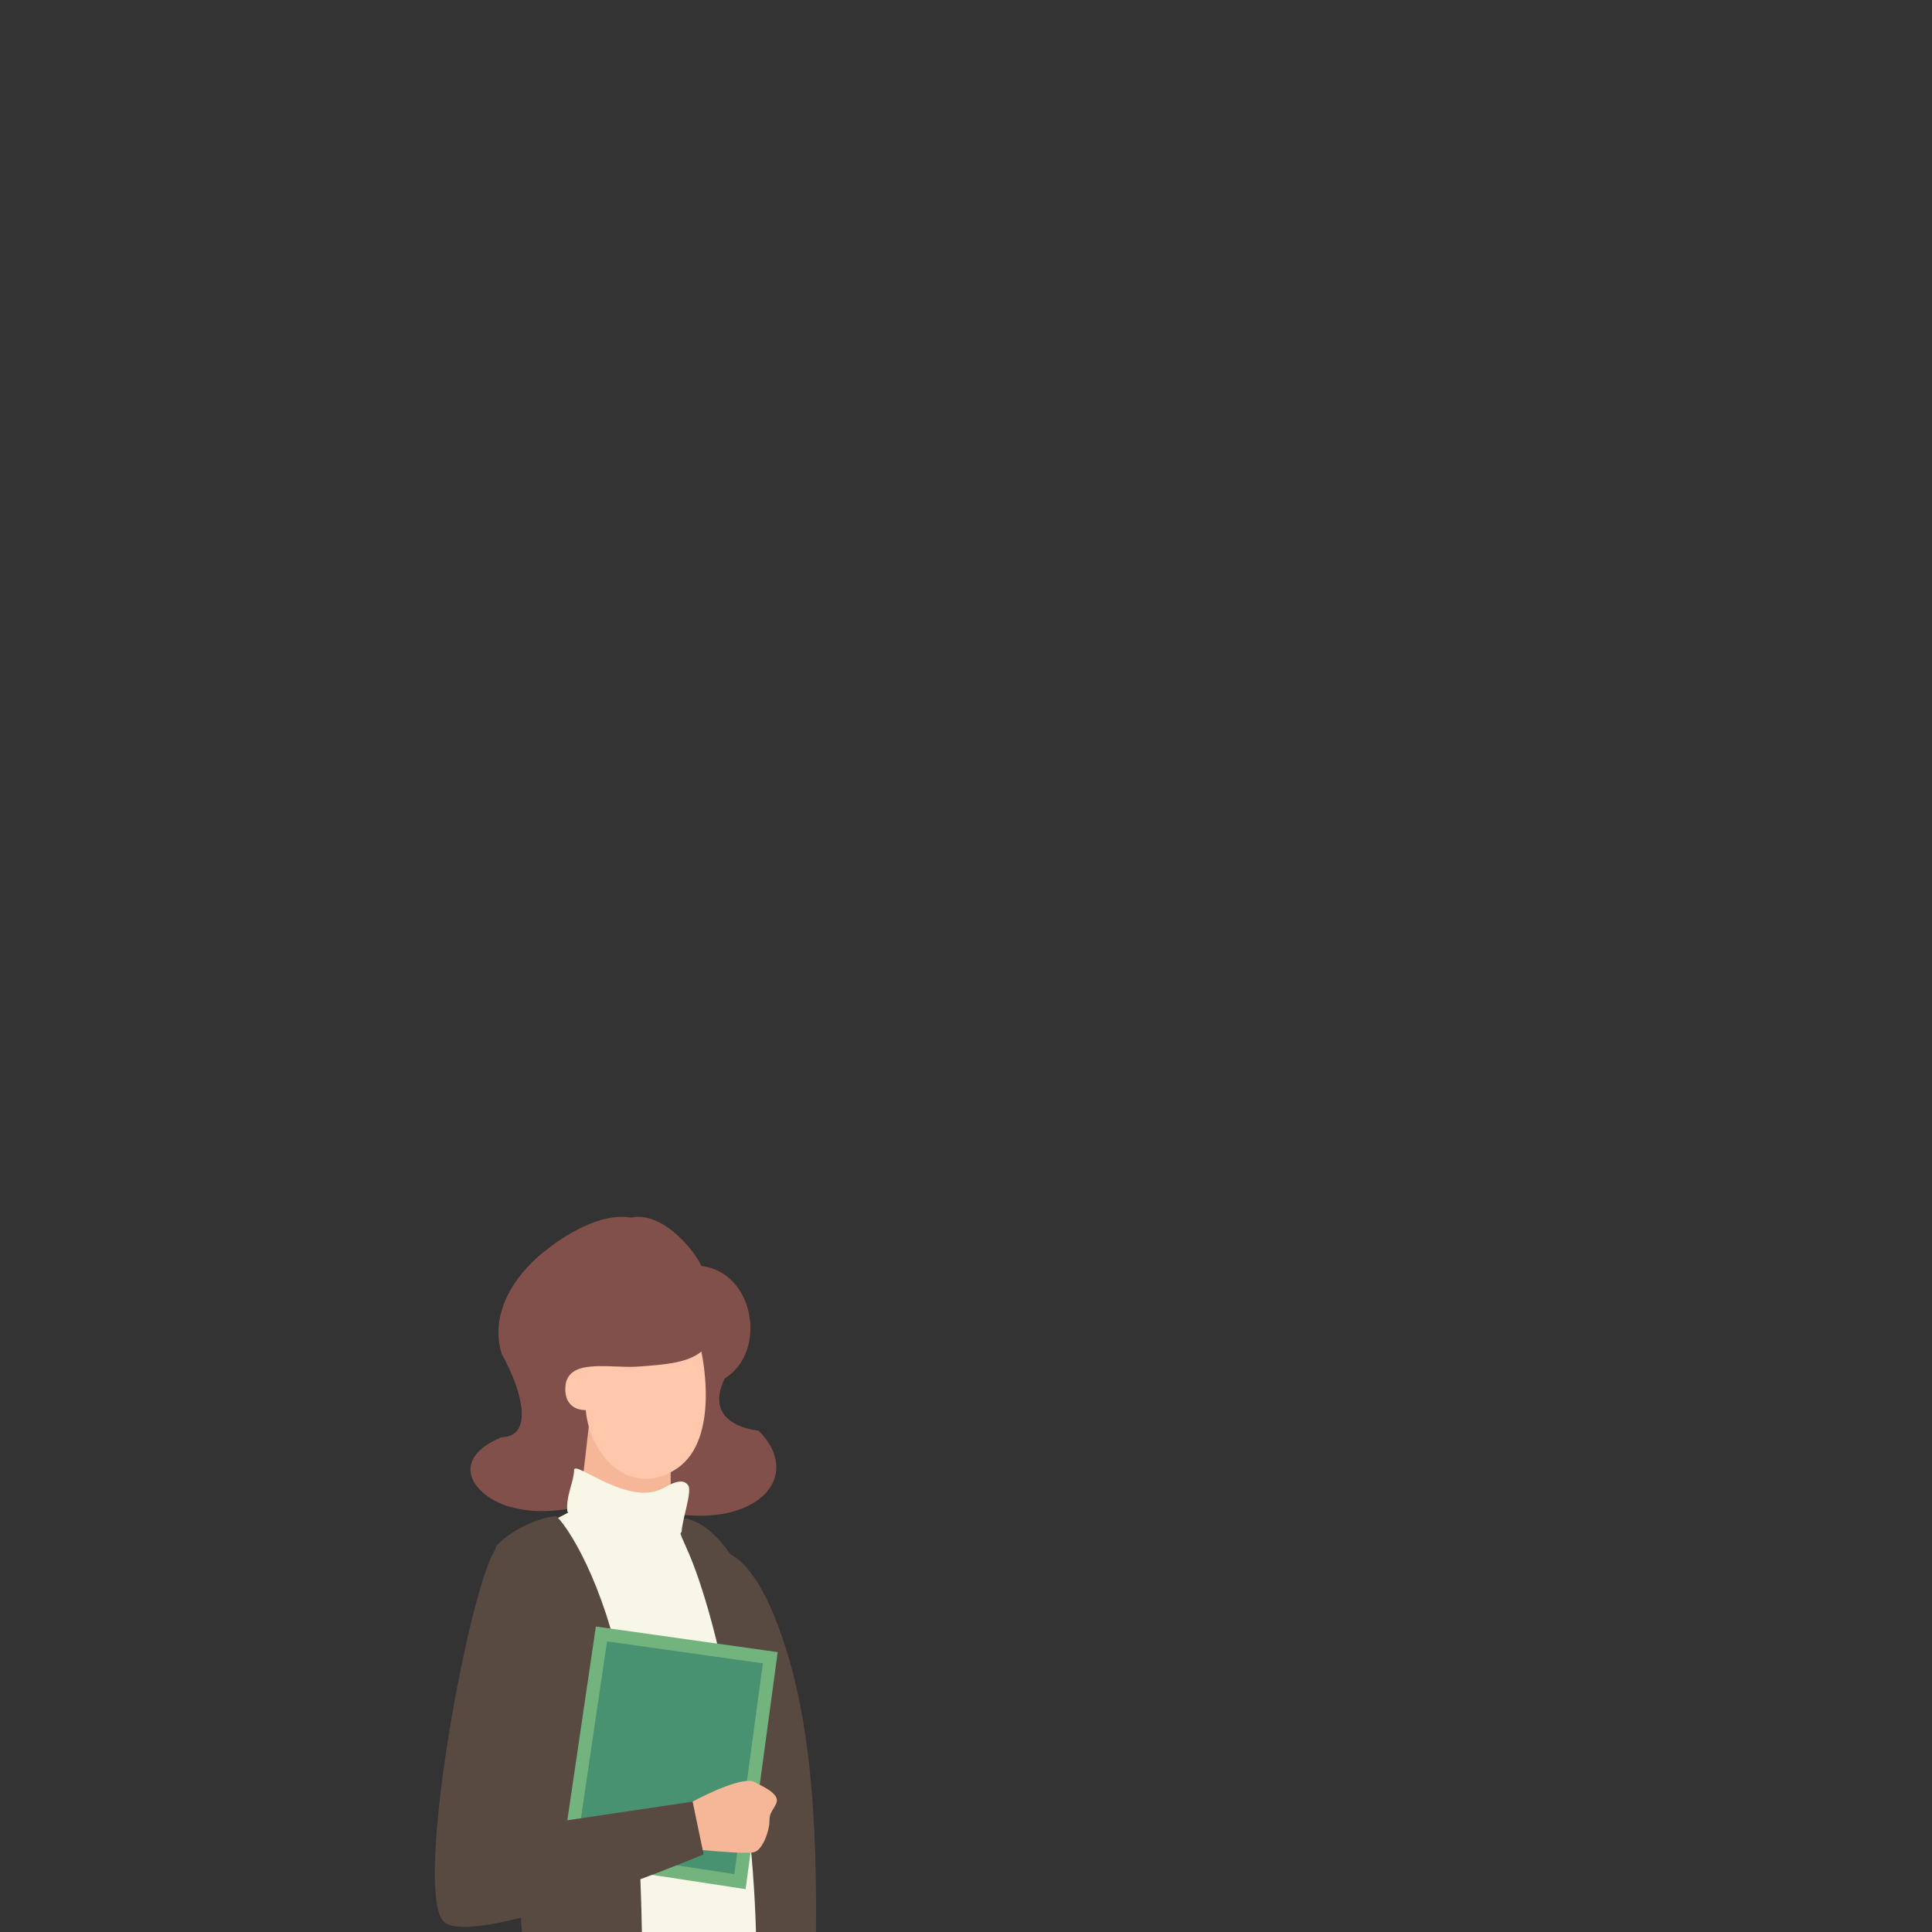 <svg width="440" height="440" viewBox="0 0 440 440" fill="none" xmlns="http://www.w3.org/2000/svg">
<rect x="0" y="0" width="440" height="440" fill="#333333" stroke="none"/>
<g clip-path="url(#clip0_388_10634)">
<path d="M143.742 277.314C150.352 275.793 157.694 283.942 159.742 288.314C171.905 289.793 174.818 307.898 165.066 313.913C159.742 324.814 172.742 325.814 172.742 325.814C184.845 337.843 168.591 352.249 141.242 341.314C131.742 343.314 124.242 345.314 116.742 343.314C108.242 341.314 101.451 332.625 114.242 327.314C121.383 327.201 119.242 317.314 114.242 308.314C110.242 294.814 124.242 284.814 124.242 284.814C124.242 284.814 135.026 275.703 143.742 277.314Z" fill="#82504A"/>
<path d="M185.741 445.815C186.419 412.324 184.241 387.315 176.241 367.815C168.242 348.315 159.242 352.315 159.741 356.815C160.241 361.315 175.579 445.815 175.579 445.815H185.741Z" fill="#584A41"/>
<path d="M129.742 344.314L116.242 351.314L119.742 445.314C119.742 445.314 142.242 445.314 177.242 445.314C177.242 445.314 181.911 390.513 172.42 368.23C162.929 345.947 153.215 345.65 153.215 345.65L129.742 344.314Z" fill="#F8F6E7"/>
<path d="M142.242 385.314C139.042 364.514 130.742 349.314 126.742 345.314C124.408 345.314 117.742 347.314 113.242 351.814C110.079 354.977 117.575 416.648 119.242 445.814H146.242C146.242 434.648 145.442 406.114 142.242 385.314Z" fill="#584A41"/>
<path d="M177.742 387.814C174.542 367.014 166.742 348.314 156.242 345.814C153.908 345.814 153.596 346.527 156.242 352.314C164.242 369.814 172.242 412.314 172.242 445.814H181.742C181.742 434.648 180.942 408.614 177.742 387.814Z" fill="#584A41"/>
<path d="M173.951 377.329L175.428 377.537L175.228 379.016L168.728 427.016L168.523 428.528L167.015 428.297L131.015 422.797L129.54 422.572L129.758 421.096L136.758 373.596L136.975 372.121L138.451 372.329L173.951 377.329Z" fill="#489271" stroke="#73B47E" stroke-width="3"/>
<path d="M171.742 405.814C169.342 404.614 161.409 408.314 157.742 410.314C156.206 411.114 158.435 417.981 159.742 421.314C163.075 421.648 170.142 422.214 171.742 421.814C173.742 421.314 175.242 416.814 175.242 414.814C175.242 412.814 175.742 412.814 176.742 410.814C177.742 408.814 174.742 407.314 171.742 405.814Z" fill="#F6B798"/>
<path d="M127.242 379.814C127.242 374.214 117.908 359.148 113.242 352.314C107.242 358.814 93.742 431.814 101.242 437.814C107.242 442.614 143.075 429.481 160.242 422.314L157.742 410.314L120.742 415.814C122.908 406.148 127.242 385.414 127.242 379.814Z" fill="#584A41"/>
<path d="M134.097 324.814L131.742 345.375C131.742 345.375 144.736 355.364 152.742 345.375V332.107L134.097 324.814Z" fill="#F6B798"/>
<path d="M159.725 307.823C159.725 307.823 164.263 327.617 154.164 334.443C144.064 341.269 134.422 332.285 133.4 321.133C133.4 321.133 128.601 321.475 128.745 316.124C128.942 309.091 138.844 311.691 145.311 311.232C151.778 310.773 156.657 310.324 159.725 307.814V307.823Z" fill="#FFC7AB"/>
<path d="M156.742 338.314C155.742 336.814 153.833 337.314 151.242 338.814C143.242 343.446 130.742 332.314 130.742 334.814C130.742 337.314 128.742 340.981 129.242 344.314C130.409 345.648 136.042 350.514 143.242 353.314C150.442 356.114 153.575 351.648 155.241 348.814C155.408 345.814 157.657 339.686 156.742 338.314Z" fill="#F8F6E7"/>
</g>
<defs>
<clipPath id="clip0_388_10634">
<rect width="440" height="440" fill="white"/>
</clipPath>
</defs>
</svg>
